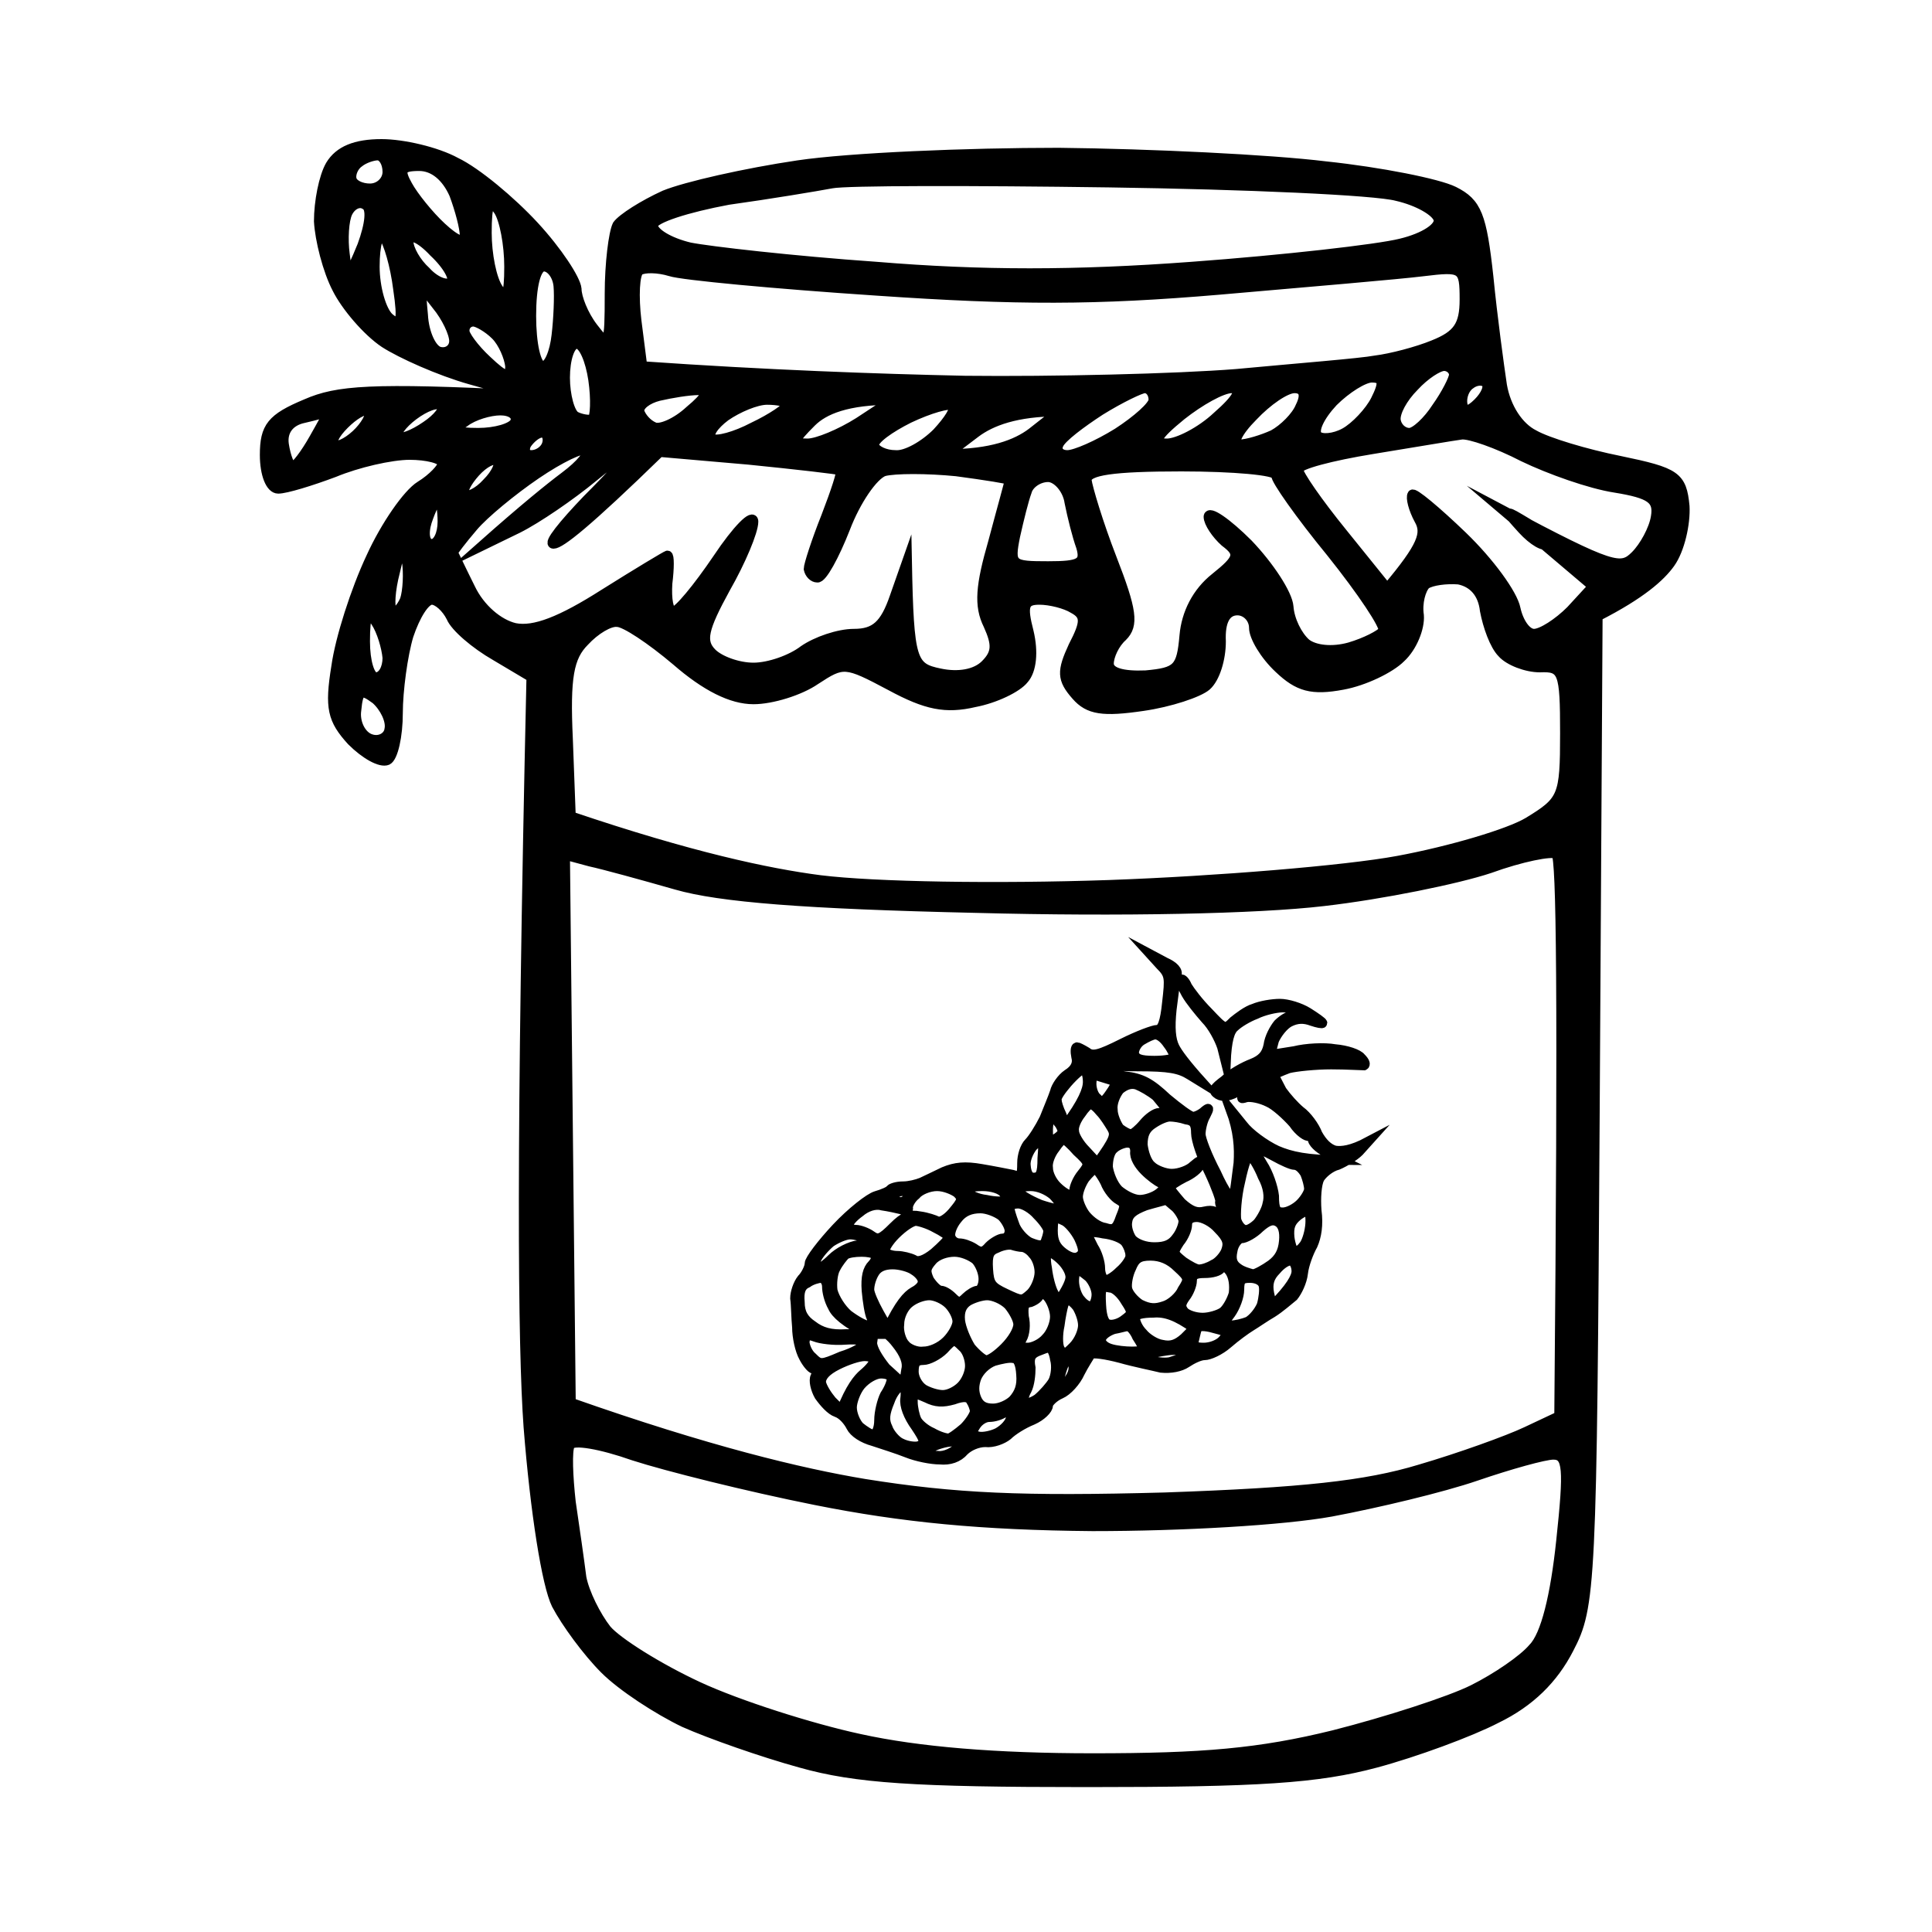 <svg height="200" width="200" viewBox="0 0 200 200" xmlns="http://www.w3.org/2000/svg" version="1.2">
	<title>PICTO NOTE</title>
	<style>
		.s0 { fill: #000000;stroke: #000000;stroke-miterlimit:100 } 
	</style>
	<path d="m34.2 17.1c-0.7 1.2-1.2 3.8-1.2 5.8 0.1 1.9 0.9 5.1 1.9 7 0.9 1.8 3.1 4.4 4.9 5.6 1.7 1.1 5.7 2.9 8.9 3.8l5.7 1.6c-16-0.8-19.5-0.5-22.7 0.9-3.6 1.5-4.3 2.4-4.3 5.3 0 2 0.6 3.5 1.4 3.5 0.8 0 3.4-0.8 5.8-1.7 2.4-1 5.9-1.8 7.8-1.8 1.8 0 3.4 0.4 3.4 0.9 0 0.4-1 1.5-2.3 2.3-1.3 0.8-3.6 4.1-5.1 7.4-1.6 3.4-3.2 8.4-3.6 11.3-0.7 4.3-0.4 5.5 1.6 7.7 1.4 1.4 3 2.3 3.7 2 0.6-0.3 1.1-2.5 1.1-4.9 0-2.3 0.5-6 1.1-8 0.7-2.1 1.7-3.7 2.4-3.7 0.6 0 1.5 0.8 2 1.8 0.4 1 2.5 2.8 4.6 4l3.7 2.2c-1.1 48.8-0.9 69.3-0.3 77.6 0.7 8.9 1.9 16.4 2.9 18.4 1 1.9 3.2 4.9 5 6.7 1.8 1.8 5.5 4.2 8.2 5.5 2.7 1.2 8.1 3.1 12.1 4.2 5.7 1.6 11.7 2 29.6 2 17.9 0 23.9-0.4 29.9-2 4.1-1.1 9.8-3.2 12.5-4.6 3.5-1.7 5.9-4.1 7.5-7.2 2.3-4.4 2.4-6.3 2.7-55.7l0.3-51.2c4.5-2.3 6.5-4.1 7.5-5.5 1-1.4 1.6-4.1 1.5-5.9-0.3-3.1-0.9-3.5-6.7-4.7-3.5-0.7-7.5-1.9-8.9-2.7-1.6-0.8-2.9-2.8-3.3-5.1-0.3-2-1-7.1-1.4-11.2-0.7-6.4-1.2-7.7-3.6-8.9-1.6-0.8-7.6-2-13.3-2.6-5.7-0.7-18.1-1.3-27.6-1.4-9.5 0-21.6 0.5-27 1.3-5.4 0.8-11.6 2.2-13.8 3.1-2.2 1-4.4 2.4-4.9 3.1-0.4 0.8-0.8 4-0.8 7.1 0 5.4-0.1 5.6-1.7 3.5-1-1.3-1.7-3.1-1.7-4-0.1-1-2-3.9-4.4-6.5-2.4-2.6-6-5.6-8.1-6.6-2-1.1-5.5-1.9-7.7-1.9-2.7 0-4.4 0.7-5.3 2.2zm3-0.3c0.5-0.4 1.4-0.7 1.9-0.7 0.5 0 1 0.7 1 1.7 0 0.9-0.8 1.7-1.8 1.7-0.9 0-1.8-0.4-1.9-1-0.1-0.5 0.2-1.3 0.8-1.7zm5 2.4c-0.9-1.6-0.7-2 1.2-2 1.5 0 2.8 1.1 3.6 2.9 0.6 1.6 1.1 3.5 1.1 4.3 0.1 0.9-0.9 0.5-2.4-0.9-1.3-1.2-2.9-3.2-3.5-4.3zm43.9-0.2c1.5-0.3 14.5-0.3 28.7-0.1 14.2 0.2 27.6 0.8 29.8 1.4 2.2 0.5 4.1 1.6 4.3 2.4 0.2 0.8-1.4 1.9-3.9 2.5-2.4 0.6-12.1 1.7-21.6 2.4-12.1 0.9-21.8 0.9-32.7 0-8.6-0.6-17.3-1.6-19.3-2-2.1-0.5-3.8-1.5-3.8-2.3 0.1-0.7 3.5-1.8 7.8-2.6 4.3-0.6 9.1-1.4 10.7-1.7zm-50.1 3c0.4-0.8 1.2-1.2 1.8-0.8 0.7 0.3 0.5 2-0.3 4.2-1.4 3.4-1.5 3.4-1.8 0.9-0.2-1.5-0.1-3.5 0.3-4.3zm14.4 2.1c0-3 0.3-3.6 1.2-2.3 0.6 0.9 1.1 3.5 1.1 5.8 0 3-0.3 3.5-1.1 2.3-0.7-1-1.2-3.6-1.2-5.8zm-11.6 3.5c0-2.3 0.4-3.6 0.9-3.1 0.5 0.6 1.2 3 1.5 5.4 0.5 3.4 0.3 4-0.9 3-0.8-0.7-1.5-3.1-1.5-5.3zm3.5-2.6c0-0.9 1.2-0.4 2.6 1.1 1.5 1.4 2.2 2.8 1.8 3.1-0.5 0.4-1.7-0.1-2.6-1.1-1-0.9-1.8-2.3-1.8-3.1zm12.7 7.7c0-3.1 0.5-5.1 1.3-5.1 0.7 0 1.4 0.9 1.5 2 0.1 1.1 0 3.4-0.2 5.1-0.2 1.8-0.8 3.2-1.4 3.2-0.7 0-1.2-2.3-1.2-5.2zm11.2-4.7c0.5-0.3 1.9-0.3 3.2 0.1 1.2 0.4 10.8 1.3 21.3 2 14.6 1 22.7 1 35.6-0.1 9.2-0.8 18.6-1.6 21-1.9 4.1-0.5 4.3-0.4 4.3 2.9 0 2.7-0.7 3.7-3.2 4.7-1.7 0.7-4.4 1.4-6 1.6-1.6 0.3-8 0.8-14.4 1.4-6.3 0.5-19 0.8-28.1 0.7-9.2-0.2-20.5-0.6-33.4-1.5l-0.6-4.7c-0.3-2.5-0.2-4.9 0.3-5.2zm-22.4 4.6c-0.3-3.2-0.3-3.2 1.4-1 1 1.2 1.8 2.9 1.8 3.7 0 0.8-0.7 1.3-1.5 1.1-0.8-0.2-1.6-1.9-1.7-3.8zm4.3 1.6c0-0.5 0.4-0.9 0.9-0.9 0.4 0 1.5 0.6 2.3 1.4 0.8 0.8 1.4 2.3 1.5 3.2 0 1.3-0.5 1.2-2.4-0.6-1.3-1.2-2.4-2.7-2.3-3.1zm10.4 4.9c0-1.9 0.5-3.5 1.2-3.5 0.7 0 1.4 1.7 1.7 3.7 0.3 2.1 0.2 3.9-0.1 4.1-0.3 0.1-1.1 0-1.7-0.3-0.6-0.3-1.1-2.2-1.1-4zm87.9 0.9c1.1-1.2 2.5-2.1 3.1-2.1 0.5 0 1 0.4 1 0.9 0 0.4-0.8 2-1.8 3.4-0.9 1.4-2.2 2.6-2.8 2.6-0.7 0-1.3-0.6-1.4-1.3-0.1-0.8 0.7-2.3 1.9-3.5zm-8.4 1.6c1.4-1.4 3.2-2.5 4-2.5 1.2 0 1.3 0.5 0.4 2.3-0.6 1.2-2.1 2.8-3.2 3.4-1.1 0.6-2.4 0.7-2.8 0.3-0.5-0.5 0.2-2 1.6-3.5zm14.2-1.8c0.5-0.4 1.2-0.5 1.6-0.2 0.4 0.4 0 1.3-0.8 2.1q-1.4 1.4-1.6 0.1c-0.1-0.7 0.2-1.6 0.8-2zm-84 1.2c1.3-0.3 3.1-0.6 4.1-0.6 1.2-0.1 0.9 0.6-0.9 2.1-1.4 1.3-3.1 2-3.7 1.7-0.7-0.3-1.3-1-1.5-1.6-0.1-0.6 0.8-1.3 2-1.6zm45.7 1.5c2.1-1.3 4.2-2.3 4.6-2.3 0.5 0 0.9 0.5 0.9 1.2 0 0.6-1.7 2.1-3.7 3.4-2.1 1.3-4.4 2.3-5.2 2.3-0.8 0-1.2-0.5-0.9-1.1 0.3-0.7 2.3-2.2 4.3-3.5zm8.4 0.5c1.9-1.5 4.2-2.8 5.2-2.8q1.7 0.1-1.5 2.9c-1.7 1.6-4.1 2.8-5.2 2.8-1.5 0-1.2-0.7 1.5-2.9zm7.4 0.1c1.5-1.6 3.4-2.9 4.3-2.9 1 0 1.2 0.7 0.6 1.9-0.4 1-1.7 2.3-2.8 2.9-1.1 0.5-2.7 1-3.5 1-0.8 0-0.2-1.3 1.4-2.9zm-86.9-0.1c1.2-0.9 2.5-1.4 2.9-1 0.4 0.3-0.4 1.3-1.6 2.1-1.3 0.9-2.6 1.4-2.9 1.1-0.3-0.3 0.4-1.3 1.6-2.2zm32.3 0.1c1.3-0.9 3.2-1.7 4.3-1.7 1.1 0 2.1 0.2 2.1 0.5 0 0.3-1.6 1.4-3.5 2.3-1.9 1-3.8 1.5-4.3 1.2-0.5-0.4 0.2-1.4 1.4-2.3zm8.9 0.6c1.3-1.3 3.7-2.3 8.4-2.3l-3.5 2.3c-1.9 1.2-4.3 2.2-5.3 2.2-1.6 0-1.5-0.3 0.4-2.2zm10.1-0.4c2.1-1 4.2-1.6 4.5-1.3 0.4 0.3-0.4 1.5-1.6 2.8-1.3 1.3-3.2 2.4-4.3 2.3-1.1 0-2.1-0.5-2.2-1-0.1-0.6 1.6-1.8 3.6-2.8zm-62.7 0c1.3-0.3 2.4-0.6 2.5-0.7 0.2 0-0.5 1.2-1.4 2.8-0.9 1.6-1.9 2.9-2.2 2.9-0.3 0-0.7-1-0.9-2.3-0.2-1.4 0.6-2.4 2-2.7zm3.9 1c0.9-1 2-1.8 2.6-1.8 0.6 0 0.4 0.8-0.4 1.8-0.8 1-2 1.8-2.6 1.8-0.7 0-0.5-0.8 0.4-1.8zm12.8-0.6c0.9-0.7 2.6-1.2 3.7-1.2 1.1 0 1.8 0.5 1.5 1.2-0.3 0.6-2 1.1-3.8 1.1-2.4 0-2.7-0.3-1.4-1.1zm52.9 1.1c1.6-1.2 4.2-2.2 8.6-2.2l-2.8 2.2c-1.6 1.2-4.2 2.2-8.7 2.2zm-46.5 1.2c0.4-0.6 1.1-1.2 1.6-1.2 0.5 0 0.7 0.6 0.5 1.2-0.2 0.6-0.9 1.1-1.6 1.1-0.6 0-0.8-0.5-0.5-1.1zm87.6 0.5c4.3-0.7 8.4-1.4 9.2-1.5 0.8-0.1 3.7 0.9 6.4 2.3 2.7 1.3 6.9 2.8 9.5 3.2 3.7 0.6 4.5 1.2 4.2 3-0.2 1.3-1.2 3.1-2.1 4-1.5 1.5-2.3 1.4-13.6-4.6l9.2 7.8-2.3 2.5c-1.3 1.3-3 2.4-3.8 2.4-0.8 0-1.6-1.2-1.9-2.6-0.3-1.5-2.7-4.8-5.5-7.5-2.7-2.6-5.1-4.6-5.2-4.3-0.2 0.3 0.1 1.5 0.7 2.6 0.8 1.4 0.4 2.7-3.3 7.1l-4.6-5.7c-2.6-3.2-4.6-6.1-4.6-6.6 0-0.5 3.4-1.4 7.7-2.1zm-86.6 2.6c2.5-1.7 4.8-2.8 5.2-2.5 0.4 0.3-0.6 1.5-2.2 2.7-1.6 1.2-4.2 3.3-8.6 7.2l3.7-1.8c2-1 5.5-3.4 7.8-5.3 2.2-1.8 4-3.1 4-2.8 0 0.3-2.1 2.6-4.6 5.1-2.5 2.6-4.1 4.6-3.5 4.6 0.7 0 3.4-2.1 11-9.5l9.2 0.8c5 0.5 9.3 1 9.5 1.1 0.2 0.1-0.5 2.2-1.5 4.8-1 2.5-1.8 5-1.8 5.4 0.1 0.5 0.5 0.9 0.9 0.9 0.5 0.1 1.8-2.3 2.9-5.1 1.1-2.9 2.9-5.5 4-5.9 1.1-0.3 4.5-0.3 7.5 0 3 0.4 5.5 0.8 5.5 0.9 0 0.2-0.8 3-1.7 6.4-1.3 4.5-1.5 6.6-0.5 8.6 0.9 2 0.9 2.9-0.3 4.1-1 1-2.8 1.3-4.7 0.9-2.9-0.6-3.2-1.2-3.4-11.6l-1.3 3.7c-1 2.9-2 3.8-4.2 3.8-1.6 0-3.9 0.8-5.2 1.7-1.3 1-3.6 1.8-5.2 1.8-1.6 0-3.5-0.7-4.3-1.5-1.2-1.2-0.9-2.5 1.4-6.7 1.6-2.8 2.9-5.9 2.9-6.9 0-0.9-1.7 0.8-3.7 3.8-2.1 3.1-4.1 5.5-4.6 5.5-0.5 0-0.7-1.3-0.6-2.9 0.2-1.6 0.2-2.9 0-2.9-0.1 0-3.1 1.8-6.6 4-4.4 2.8-7.2 3.9-9.2 3.5-1.7-0.4-3.6-2-4.6-4.1-0.9-1.8-1.7-3.5-1.8-3.7 0-0.1 0.9-1.3 2.1-2.7 1.1-1.3 4-3.7 6.5-5.4zm-6.3-0.2c0.9-1 1.9-1.5 2.3-1.2 0.3 0.3-0.1 1.3-1.1 2.3-0.9 1-2 1.5-2.3 1.2-0.3-0.3 0.2-1.3 1.1-2.3zm63.3 0.8c0-1 2.7-1.4 9.8-1.4 5.4 0 9.8 0.4 9.8 0.9-0.1 0.4 2.5 4.1 5.7 8 3.2 4 5.6 7.6 5.4 8.1-0.3 0.4-1.8 1.2-3.5 1.7-1.8 0.5-3.6 0.3-4.5-0.4-0.9-0.8-1.7-2.4-1.8-3.8-0.1-1.3-2-4.2-4.2-6.5-2.2-2.2-4.1-3.5-4.1-2.8 0 0.6 0.8 1.8 1.7 2.6 1.6 1.2 1.5 1.7-1 3.7-1.9 1.5-3 3.7-3.2 6-0.3 3.4-0.7 3.8-4 4.1-2.4 0.1-3.8-0.3-3.8-1.2 0-0.8 0.6-2.1 1.4-2.8 1.2-1.2 1-2.7-1.1-8.1-1.4-3.6-2.5-7.3-2.6-8.1zm-6.2 1.2c0.2-0.8 1.2-1.5 2.2-1.5 0.9 0 2 1.2 2.2 2.6 0.3 1.5 0.8 3.5 1.2 4.6 0.5 1.7-0.1 2-3.4 2-3.8 0-4-0.1-3.4-3.1 0.4-1.8 0.9-3.8 1.2-4.6zm-62.1 3.1c0.4-1.2 0.9-2.3 1.2-2.3 0.2 0 0.4 1.1 0.4 2.3 0 1.3-0.5 2.3-1.1 2.3-0.7 0-0.9-1-0.5-2.3zm-3.3 5.2c0.6-2.7 0.9-2.9 1.2-1.1 0.2 1.2 0.1 3.1-0.2 4-0.4 0.9-1 1.5-1.3 1.1-0.3-0.3-0.2-2.1 0.3-4zm106.7 1.3c0.6-0.4 2.1-0.6 3.4-0.5 1.5 0.3 2.5 1.4 2.7 3.2 0.3 1.6 1 3.6 1.8 4.4 0.7 0.8 2.5 1.5 3.9 1.5 2.4-0.1 2.6 0.4 2.6 6.8 0 6.6-0.2 7-3.8 9.2-2 1.2-8.1 3-13.5 4-5.4 1-18.8 2.1-29.9 2.5-11.7 0.4-24.2 0.2-29.9-0.5-5.4-0.7-13.4-2.4-25.8-6.6l-0.3-8c-0.3-6.4 0.1-8.5 1.7-10.1 1.1-1.2 2.6-2.1 3.4-2 0.8 0 3.5 1.8 6.1 4q4.6 4 8 4c1.9 0 4.8-0.9 6.4-2 2.9-1.9 3.1-1.9 7.8 0.6 3.7 2 5.7 2.4 8.7 1.7 2.1-0.4 4.4-1.5 5.1-2.4 0.8-0.9 1-2.8 0.5-4.9-0.7-2.7-0.5-3.3 1.1-3.3 1.1 0 2.7 0.4 3.5 0.9 1.3 0.7 1.3 1.4 0 3.9-1.2 2.6-1.2 3.4 0.3 5.1 1.3 1.5 2.8 1.7 6.9 1.1 2.8-0.4 5.8-1.4 6.6-2.1 0.9-0.8 1.5-2.8 1.5-4.6-0.1-2.1 0.5-3.2 1.7-3.2 0.9 0 1.7 0.8 1.7 1.8 0 0.9 1.1 2.8 2.6 4.2 2 1.9 3.4 2.3 6.6 1.7 2.2-0.4 4.9-1.7 6-2.8 1.2-1.1 2-3.1 1.9-4.4-0.2-1.3 0.2-2.7 0.7-3.2zm-109.8 5.9c0-2.8 0.3-3.3 1.1-2 0.6 0.9 1.1 2.6 1.2 3.7 0 1.1-0.5 2-1.2 2-0.6 0-1.1-1.6-1.1-3.7zm-0.9 7.1c0.2-2.1 0.5-2.2 2-1.1 0.9 0.8 1.6 2.2 1.4 3.1-0.1 0.8-1 1.3-1.9 1-1-0.3-1.7-1.7-1.5-3zm117.3 16.4c3.3-1.2 6.4-1.8 6.9-1.5 0.5 0.4 0.7 13.7 0.3 58.2l-3.4 1.6c-1.9 0.9-6.9 2.7-11 3.9-5.6 1.7-12.2 2.4-26.4 2.9-14.8 0.4-21.7 0.1-31.1-1.4-6.6-1.1-16.2-3.4-30.4-8.4l-0.6-56.7 2.6 0.7c1.4 0.3 5.4 1.4 8.9 2.4 4.5 1.3 13.3 2 31 2.4 15 0.4 29.2 0.1 36-0.7 6.1-0.7 13.9-2.3 17.2-3.4zm-95.2 59.7c0.3-0.6 3.2-0.1 6.6 1.1 3.4 1.1 11.8 3.2 18.8 4.6 9 1.8 17.2 2.6 28.7 2.7 9.3 0 19.7-0.6 24.7-1.5 4.8-0.9 11.5-2.5 15-3.7 3.5-1.2 7.1-2.2 8-2.2 1.5 0 1.6 1.4 0.8 8.9-0.6 5.7-1.6 9.8-2.9 11.1-1 1.2-3.8 3.1-6.2 4.3-2.4 1.2-8.9 3.3-14.4 4.7-7.7 1.9-13.6 2.4-25 2.4q-15 0-24.1-2c-5.1-1.1-12.6-3.5-16.7-5.4-4.1-1.9-8.4-4.6-9.5-5.9-1.1-1.4-2.3-3.8-2.6-5.4-0.2-1.6-0.7-5.1-1.1-7.8-0.3-2.7-0.4-5.3-0.1-5.9zm98.6-94.8c1.1 1.2 2.3 1.9 2.6 1.5 0.3-0.3-0.6-1.2-2-2.1-2.5-1.5-2.5-1.5-0.6 0.6zm-37.5 45.1c1 1 1 1.3 0.7 3.9-0.2 2-0.5 2.8-1 2.8-0.4 0-2 0.6-3.6 1.4-2.4 1.2-3.1 1.4-3.7 0.9-0.5-0.3-0.9-0.5-1-0.5-0.2 0-0.2 0.5-0.1 1 0.2 0.7-0.1 1.3-0.9 1.8-0.6 0.4-1.2 1.3-1.3 1.8-0.2 0.6-0.7 1.8-1.1 2.8-0.5 1-1.2 2.1-1.6 2.5-0.4 0.4-0.7 1.3-0.7 2.1 0 1.3-0.1 1.5-1 1.2-0.5-0.1-2-0.4-3.2-0.6-1.7-0.3-2.7-0.2-3.9 0.3-0.8 0.4-1.9 0.9-2.3 1.1-0.5 0.2-1.3 0.4-1.9 0.4-0.7 0-1.2 0.2-1.3 0.3-0.1 0.2-0.8 0.5-1.5 0.7-0.7 0.2-2.6 1.7-4.1 3.3-1.5 1.6-2.8 3.3-2.8 3.7 0 0.4-0.4 1.2-0.8 1.6-0.4 0.5-0.7 1.4-0.7 2 0.1 0.7 0.1 2 0.2 3 0 1 0.3 2.4 0.7 3.1 0.3 0.6 0.8 1.2 1 1.2 0.3 0 0.4 0.4 0.2 0.8-0.2 0.4 0 1.3 0.4 2 0.5 0.7 1.2 1.5 1.8 1.7 0.6 0.2 1.2 0.9 1.5 1.5 0.3 0.6 1.2 1.2 2.3 1.5 0.9 0.3 2.5 0.8 3.5 1.2 1 0.4 2.5 0.7 3.4 0.7 1 0.1 1.9-0.2 2.5-0.9 0.5-0.5 1.4-0.9 2.2-0.9 0.8 0.1 1.8-0.3 2.3-0.7 0.5-0.5 1.6-1.2 2.6-1.6 0.9-0.4 1.6-1.1 1.6-1.5 0-0.3 0.6-0.9 1.3-1.2 0.7-0.3 1.6-1.3 2-2.2 0.4-0.8 1-1.7 1.1-1.9 0.2-0.2 1.6 0 3.1 0.4 1.4 0.4 3.4 0.8 4.2 1 1 0.1 2-0.1 2.6-0.5 0.6-0.4 1.4-0.8 1.9-0.8 0.5 0 1.6-0.5 2.4-1.2 0.8-0.7 1.9-1.5 2.4-1.8 0.5-0.3 1.5-1 2.2-1.4 0.8-0.5 1.7-1.3 2.2-1.7 0.4-0.5 0.9-1.5 1-2.4 0.1-0.9 0.6-2.2 1-2.9 0.4-0.9 0.6-2.1 0.4-3.6-0.1-1.3 0-2.7 0.3-3.3 0.3-0.5 1.1-1.2 1.9-1.4 0.7-0.3 1.7-0.9 2.2-1.4l0.9-1c-1.7 0.9-2.7 1-3.4 0.9-0.7-0.2-1.3-0.8-1.8-1.7-0.3-0.8-1.1-1.9-1.8-2.4-0.6-0.5-1.4-1.4-1.9-2.1-0.4-0.8-0.8-1.5-0.8-1.6 0-0.1 0.7-0.4 1.5-0.7 0.8-0.2 2.8-0.4 4.4-0.4 1.6 0 3.1 0.1 3.4 0.1 0.2-0.1 0.1-0.4-0.3-0.8-0.3-0.4-1.5-0.8-2.7-0.9-1.1-0.2-3-0.1-4.2 0.2-1.3 0.2-2.3 0.4-2.4 0.3-0.1 0 0.1-0.6 0.3-1.4 0.3-0.7 1-1.6 1.6-1.9 0.8-0.4 1.5-0.4 2.3-0.1 0.6 0.2 1.1 0.3 1.1 0.2 0-0.1-0.7-0.6-1.5-1.1-0.8-0.5-2.1-0.9-2.9-0.9-0.8 0-2 0.2-2.7 0.5-0.7 0.2-1.6 0.9-2.1 1.3-0.9 0.9-0.9 0.9-2.6-0.9-1-1-1.9-2.2-2.2-2.7-0.2-0.5-0.5-0.8-0.6-0.7-0.2 0.1 0.1 0.8 0.5 1.5 0.4 0.7 1.3 1.8 2 2.6 0.7 0.7 1.4 2 1.7 2.9l0.4 1.6c0.1-2.3 0.4-3.3 0.9-3.7 0.4-0.4 1.4-1 2.2-1.3 0.8-0.4 2.1-0.7 2.8-0.7 0.8 0 1.4 0.3 1.4 0.5 0 0.2-0.3 0.4-0.6 0.4-0.3 0-0.9 0.4-1.3 0.8-0.4 0.5-0.9 1.4-1 2.2-0.2 1-0.7 1.5-1.7 1.9-0.8 0.3-2.1 1-2.8 1.7-1.2 0.9-1.3 1.1-0.7 1.5 0.5 0.3 1.2 0.2 2.2-0.4 0.9-0.5 1.9-0.8 2.3-0.7 0.4 0 0.9 0.2 1.2 0.4 0.3 0.2 0.6 0.5 0.6 0.7 0 0.3-0.4 0.4-0.8 0.2-0.4-0.2-0.9-0.5-1-0.6-0.1-0.2-0.7-0.1-1.4 0.3-0.8 0.5-0.8 0.6-0.2 0.4 0.5-0.1 1.5 0.1 2.3 0.5 0.7 0.3 1.9 1.4 2.6 2.2 0.6 0.9 1.4 1.4 1.6 1.3 0.3-0.1 0.4 0 0.4 0.3-0.1 0.3 0.6 1 1.4 1.4l1.6 0.8c-3.6 0-5.3-0.4-6.7-1-1.3-0.6-2.9-1.8-3.5-2.6l-1.3-1.6c0.8 2.2 0.9 3.9 0.8 5.5-0.2 1.6-0.4 3.2-0.5 3.5-0.2 0.4-0.9-0.5-1.8-2.5-0.9-1.7-1.6-3.5-1.6-4 0-0.5 0.2-1.4 0.5-1.9 0.4-0.8 0.4-0.9-0.1-0.5-0.3 0.3-0.9 0.6-1.2 0.6-0.3 0-1.5-0.9-2.7-1.9-1.7-1.6-2.6-2.1-4.4-2.3-1.2-0.2-2.7-0.7-3.4-1-0.6-0.4-0.7-0.6-0.2-0.4 0.5 0.2 2.7 0.4 5 0.4 3.2 0 4.3 0.2 5.4 0.9l1.3 0.8c-1.8-2-2.6-3.1-2.9-3.7-0.4-0.8-0.5-2-0.3-3.9 0.2-1.6 0.4-3.2 0.5-3.5 0.2-0.5-0.3-1-1.2-1.4l-1.5-0.8zm-1.9 7.8c0.5-0.3 1.1-0.6 1.4-0.6 0.4 0 0.9 0.4 1.3 1 0.4 0.5 0.7 1.2 0.7 1.3 0 0.2-0.9 0.4-2.1 0.4-1.5 0-2-0.2-2.1-0.8 0-0.4 0.3-1 0.8-1.3zm14.8 1.8c1.3-0.3 3-0.5 3.9-0.5 1.5 0 1.4 0-0.5 0.4-1.1 0.2-3.5 1-5.4 1.8-1.8 0.7-3.7 1.5-4 1.6q-0.7 0.3-0.4-0.2c0.2-0.3 1.2-1 2.3-1.5 1-0.6 2.9-1.3 4.1-1.6zm-17.4 0.7c-0.4 0-0.8-0.2-0.8-0.4 0-0.3 0.4-0.5 0.8-0.5 0.5 0 0.8 0.2 0.8 0.5 0 0.2-0.3 0.4-0.8 0.4zm23.4-0.6c-0.3-0.1-0.1-0.2 0.6-0.2 0.6 0 0.8 0.1 0.5 0.2-0.3 0.1-0.8 0.1-1.1 0zm-28.5 2.5c0.7-0.8 1.4-1.4 1.6-1.4 0.3 0 0.5 0.6 0.5 1.3 0 0.8-0.5 2.1-2.3 4.5l-0.4-1.1c-0.3-0.6-0.5-1.3-0.5-1.5-0.1-0.3 0.5-1.1 1.1-1.8zm2.5 0.1c0-0.7 0.2-1 0.7-0.8 0.3 0.1 1 0.3 1.3 0.4 0.6 0.2 0.6 0.4-0.1 1.4-0.6 0.9-0.9 1-1.3 0.5-0.4-0.3-0.6-1-0.6-1.5zm2.9 0.6c0.6-0.5 1.2-0.7 1.8-0.5 0.5 0.2 1.4 0.7 2 1.2 0.5 0.6 1 1.2 1 1.3 0 0.2-0.3 0.4-0.7 0.4-0.4 0-1.1 0.5-1.6 1.1-0.5 0.6-1.1 1.1-1.3 1.1-0.3 0-0.8-0.3-1.2-0.6-0.3-0.4-0.7-1.3-0.7-1.9-0.1-0.7 0.3-1.6 0.7-2.1zm-4 2.5c0.4-0.6 0.8-1 1-1 0.2 0 0.6 0.3 1 0.8 0.4 0.4 0.9 1.2 1.2 1.7 0.4 0.7 0.3 1.1-1.5 3.6l-1.2-1.3c-0.7-0.7-1.2-1.6-1.2-2-0.1-0.5 0.3-1.3 0.7-1.8zm22.5 0.8c-0.5-0.5-0.7-0.9-0.5-0.9 0.2 0 0.7 0.4 1.1 0.9 0.4 0.5 0.6 0.9 0.5 0.9-0.1 0-0.6-0.4-1.1-0.9zm-25.9 0.9c0-0.8 0.2-1.4 0.3-1.4 0.2 0 0.6 0.4 0.9 0.8 0.4 0.7 0.4 0.9-0.3 1.4-0.8 0.5-0.9 0.4-0.9-0.8zm10.9-0.7c0.6-0.4 1.3-0.7 1.7-0.7 0.4 0 1.1 0.1 1.7 0.3 0.8 0.1 1 0.5 1 1.4 0 0.7 0.6 2.5 1.4 4.1 0.7 1.5 1.2 2.9 1.1 3-0.1 0.1 0.2 0.9 0.8 1.7 0.7 1 0.8 1.3 0.3 1.2-0.4-0.2-0.9-0.7-1.1-1.2-0.4-0.7-0.7-0.9-1.6-0.7-0.8 0.2-1.4 0-2.4-0.9-0.6-0.7-1.2-1.4-1.2-1.6 0-0.1 0.7-0.6 1.5-1 0.7-0.3 1.5-0.9 1.6-1.3 0.2-0.6 0-0.5-0.7 0.1-0.4 0.4-1.4 0.8-2.2 0.8-0.7 0-1.7-0.4-2.1-0.8-0.5-0.4-0.8-1.4-0.9-2.2 0-1.1 0.3-1.7 1.1-2.2zm-12.5 2.4c0.5-0.5 0.9-0.8 1-0.8 0.1 0 0.1 0.9 0 2 0 1.6-0.2 2-0.9 2q-0.7 0-0.8-1.2c-0.1-0.6 0.3-1.5 0.7-2zm2.3 0.2c0.4-0.6 0.8-1 0.9-1 0.1 0 0.8 0.6 1.4 1.3 1.3 1.2 1.3 1.3 0.5 2.3-0.5 0.6-0.8 1.4-0.8 1.7 0 0.3-0.2 0.5-0.4 0.5-0.3 0-0.9-0.4-1.4-0.9-0.5-0.5-0.9-1.3-0.9-1.9-0.1-0.6 0.3-1.5 0.7-2zm6.1 0c0.3-0.3 1-0.6 1.4-0.6q0.8 0 0.8 0.9c-0.1 0.6 0.4 1.4 1 2 0.6 0.6 1.3 1.1 1.7 1.3 0.6 0.2 0.5 0.4-0.2 1-0.5 0.4-1.4 0.7-2 0.7-0.7 0-1.6-0.5-2.2-1-0.6-0.6-1-1.7-1.1-2.4 0-0.8 0.2-1.6 0.6-1.9zm15.4 1.6c-0.6-1-1-1.7-0.8-1.7 0.2 0 1.1 0.4 2 0.9 0.9 0.5 1.8 0.9 2.1 0.9 0.4 0 0.8 0.4 1.1 0.9 0.2 0.5 0.4 1.2 0.4 1.6 0 0.3-0.4 1-0.9 1.5-0.5 0.5-1.3 0.9-1.8 0.9-0.7 0-0.9-0.3-0.9-1.7-0.1-0.9-0.6-2.4-1.2-3.3zm-2.3 1.8c0.4-1.9 0.8-2.9 1-2.7 0.3 0.2 0.9 1.2 1.3 2.2 0.6 1.1 0.7 2.1 0.5 2.8-0.1 0.6-0.6 1.5-1 2-0.4 0.4-1 0.8-1.3 0.7-0.3 0-0.7-0.4-0.9-1-0.1-0.5 0-2.4 0.4-4zm-16.1-0.3c0.4-0.5 0.9-1 1.1-1 0.1 0 0.6 0.6 1 1.4 0.3 0.8 1 1.6 1.4 1.8 0.7 0.4 0.7 0.6 0.2 1.8-0.4 1.2-0.7 1.4-1.6 1.1-0.7-0.1-1.5-0.7-2-1.3-0.4-0.5-0.8-1.4-0.8-1.9 0-0.5 0.3-1.3 0.7-1.9zm23.4-0.5c-0.2-0.3-0.1-0.5 0.2-0.5 0.3 0 0.5 0.2 0.5 0.5 0 0.2-0.1 0.4-0.2 0.4-0.1 0-0.4-0.2-0.5-0.4zm-36.1 0.9c-0.5 0-1-0.2-1-0.5 0-0.2 0.5-0.4 1-0.4 0.6 0 1.1 0.2 1.1 0.4 0 0.3-0.5 0.5-1.1 0.5zm3.2-0.2c-0.3 0-0.6-0.2-0.6-0.4 0-0.2 0.3-0.3 0.6-0.3 0.3 0 0.6 0.1 0.6 0.3 0 0.2-0.3 0.4-0.6 0.4zm-8 1.5c0.4-0.5 1.4-0.9 2.2-0.9 0.8 0 1.7 0.4 2.1 0.7 0.6 0.6 0.5 0.8-0.5 2-0.6 0.7-1.3 1.1-1.6 0.9-0.2-0.1-1-0.4-1.8-0.5-1-0.2-1.6 0-2.7 1.1-1.3 1.3-1.6 1.4-2.3 0.9-0.4-0.3-1.2-0.6-1.6-0.6-0.4 0-0.8-0.2-0.8-0.4 0-0.3 0.5-0.9 1.2-1.4 0.7-0.6 1.6-0.9 2.3-0.7 0.7 0.1 1.6 0.3 2 0.4 0.5 0.2 0.8 0.1 0.7-0.2 0-0.3 0.3-0.9 0.8-1.3zm5.4-0.3c-0.1-0.4 0.3-0.6 1.5-0.6 1 0 1.9 0.3 2.2 0.7 0.3 0.4 0.4 0.8 0.2 0.8-0.2 0.1-1.1 0.1-2-0.1-0.9-0.1-1.8-0.5-1.9-0.8zm5.2-0.1c-0.1-0.3 0.4-0.5 1.3-0.5 0.8 0 1.7 0.4 2.3 0.9 0.5 0.5 0.9 1.1 0.9 1.4 0 0.2-1 0-2.2-0.4-1.2-0.5-2.2-1.1-2.3-1.4zm-12.8 0.4c0.1-0.2 0.5-0.4 0.9-0.4 0.3 0 0.5 0.3 0.4 0.7-0.1 0.3-0.5 0.5-0.9 0.4-0.4-0.1-0.6-0.4-0.4-0.7zm17.7 1c0-0.3 0.2-0.5 0.5-0.5 0.3 0 0.7 0.6 1.3 2.9l-0.9-0.9c-0.5-0.5-0.9-1.1-0.9-1.5zm8.3 0.1c1-0.3 1.9-0.5 2.1-0.6 0.1 0 0.5 0.4 1 0.8 0.4 0.4 0.8 1.1 0.8 1.4 0 0.4-0.3 1.2-0.7 1.7-0.5 0.7-1.1 1-2.3 1-0.9 0-1.8-0.3-2.3-0.8-0.3-0.4-0.6-1.2-0.5-1.8 0.1-0.8 0.6-1.2 1.9-1.7zm-14.1 0.2c0-0.2 0.4-0.4 0.9-0.4 0.5 0 1.4 0.5 2 1.2 0.6 0.6 1.1 1.3 1.1 1.6 0 0.4-0.2 0.9-0.3 1.2-0.3 0.4-0.6 0.4-1.6 0-0.6-0.3-1.4-1.2-1.6-1.9-0.3-0.8-0.5-1.5-0.5-1.7zm-5.4 1.2c0.6-0.8 1.4-1.1 2.4-1.1 0.7 0 1.7 0.4 2.2 0.8 0.4 0.4 0.8 1.1 0.8 1.5 0 0.5-0.3 0.8-0.7 0.8-0.3 0-1 0.4-1.4 0.8-0.6 0.7-0.9 0.7-1.6 0.2-0.5-0.3-1.1-0.5-1.5-0.5-0.4 0-0.8-0.3-0.9-0.7-0.1-0.4 0.2-1.2 0.7-1.8zm35.2-0.3c0.5-0.4 1-0.6 1.2-0.5 0.1 0.1 0.2 0.9 0.1 1.6-0.1 0.8-0.4 1.7-0.7 2-0.3 0.4-0.7 0.6-0.9 0.6-0.1 0-0.4-0.7-0.5-1.5-0.1-1.1 0.1-1.6 0.8-2.2zm-25.3 1.5c0-0.8 0.1-1.4 0.2-1.4 0.1 0 0.6 0.2 1 0.4 0.4 0.2 1.1 1 1.5 1.8 0.5 1.1 0.5 1.5 0.1 1.8q-0.6 0.5-1.7-0.3c-0.8-0.6-1.1-1.2-1.1-2.3zm13.9-0.6q0-0.8 1-0.8c0.6 0 1.6 0.5 2.2 1.2 1 1 1.1 1.5 0.8 2.3-0.2 0.5-0.8 1.2-1.3 1.4-0.5 0.3-1.1 0.5-1.5 0.5-0.3 0-1-0.4-1.6-0.8-1.1-0.9-1.1-0.9-0.4-2 0.5-0.6 0.8-1.4 0.8-1.8zm7.5 0.3c0.9-0.8 1.4-0.9 1.9-0.6 0.5 0.3 0.7 1 0.6 2-0.1 1.1-0.5 1.8-1.3 2.4-0.7 0.5-1.6 1-1.9 1-0.4-0.1-1.1-0.3-1.5-0.6-0.6-0.4-0.8-0.9-0.6-1.8 0.1-0.7 0.6-1.3 0.9-1.3 0.4 0 1.3-0.5 1.9-1.1zm-37.7 0.7c0.8-0.8 1.7-1.4 2.1-1.4 0.3 0 1.3 0.3 2 0.7 0.8 0.4 1.4 0.8 1.4 1 0 0.2-0.7 0.9-1.5 1.6-1 0.8-1.7 1-2.1 0.7-0.4-0.2-1.2-0.4-1.7-0.4-0.6 0-1.1-0.2-1.3-0.4-0.1-0.3 0.4-1.1 1.1-1.8zm19.8-0.1c0-0.2 0.8-0.2 1.7 0 1 0.1 2 0.5 2.3 0.9 0.3 0.4 0.5 1 0.5 1.3 0.1 0.3-0.4 1.1-1.1 1.7-0.6 0.6-1.3 1-1.5 0.9-0.3-0.1-0.5-0.7-0.5-1.2 0-0.6-0.3-1.6-0.7-2.2-0.3-0.6-0.6-1.2-0.7-1.4zm-26.5 0.9c0.6-0.4 1.5-0.8 2-0.8 0.5 0 1.2 0.2 1.6 0.4 0.5 0.3 0.3 0.4-0.8 0.7-0.8 0.1-2 0.7-2.7 1.4-0.6 0.6-1.3 1.1-1.5 1.1-0.2 0-0.2-0.5-0.1-1 0.2-0.5 0.9-1.3 1.5-1.8zm17.2 0.6c0.6-0.3 1.3-0.4 1.6-0.3 0.3 0.1 0.8 0.2 1 0.2 0.3 0 0.8 0.3 1.1 0.7 0.4 0.4 0.7 1.2 0.7 1.9 0 0.7-0.4 1.7-0.9 2.2-0.9 0.8-0.9 0.8-2.6 0-1.5-0.7-1.7-1-1.8-2.5-0.1-1.5 0.1-1.9 0.9-2.2zm-15.7 0.7c0.3-0.2 1-0.3 1.7-0.3 0.6 0 1.2 0.1 1.4 0.3 0.2 0.2 0 0.7-0.3 1-0.5 0.5-0.7 1.3-0.6 2.7 0.1 1.1 0.3 2.4 0.5 2.8q0.3 0.8-0.4 0.8c-0.3 0-1.2-0.5-2-1.1-0.7-0.6-1.4-1.7-1.6-2.5-0.1-0.7 0-1.8 0.3-2.3 0.3-0.6 0.8-1.2 1-1.4zm9 0.6c0.5-0.6 1.5-0.9 2.3-0.9 0.8 0 1.7 0.4 2.2 0.8 0.4 0.4 0.8 1.3 0.8 2 0 0.7-0.3 1.2-0.6 1.2-0.3 0-0.9 0.4-1.2 0.7-0.6 0.6-0.8 0.6-1.4 0-0.4-0.4-0.9-0.7-1.2-0.7-0.3 0-0.8-0.5-1.2-1.1-0.4-0.9-0.4-1.2 0.3-2zm11.9 0.8c-0.2-1-0.1-1.7 0.1-1.7 0.3 0 0.9 0.4 1.4 0.9 0.5 0.5 0.9 1.2 0.9 1.7 0 0.4-0.3 1.2-1.3 2.6l-0.4-0.9c-0.3-0.5-0.6-1.7-0.7-2.6zm4-1.2c0.3-0.7 0.3-0.7 0.7 0 0.2 0.5 0.3 0.9 0.1 1.1-0.1 0.1-0.4 0.1-0.6 0-0.3-0.2-0.4-0.6-0.2-1.1zm4.7 1.2c0.4-1 0.8-1.3 2-1.3q1.6 0 2.8 1.2c1.2 1.1 1.2 1.2 0.5 2.3-0.3 0.7-1.2 1.5-1.9 1.7-0.9 0.3-1.5 0.3-2.5-0.2-0.6-0.4-1.2-1.1-1.3-1.6-0.1-0.5 0.1-1.5 0.4-2.1zm15 0.2c0.5-0.6 1.1-1 1.5-1 0.3 0 0.6 0.5 0.6 1.1 0 0.6-0.6 1.7-2.5 3.6l-0.3-1.3c-0.2-1 0-1.7 0.7-2.4zm-41.6 0.3q0.5-0.9 1.9-0.9c0.8 0 1.8 0.3 2.2 0.6 0.5 0.3 0.9 0.8 0.9 1.1 0.1 0.3-0.3 0.8-0.9 1.1-0.7 0.4-1.5 1.3-2.7 3.8l-0.9-1.6c-0.5-0.9-1-2-1-2.4 0-0.5 0.2-1.2 0.5-1.7zm35.9-0.5c0.2-0.4 0.4-0.3 0.9 0.3 0.4 0.6 0.5 1.4 0.4 2.3-0.2 0.7-0.7 1.6-1.1 1.9-0.4 0.3-1.4 0.6-2.1 0.6-0.8 0-1.6-0.3-1.9-0.6-0.4-0.5-0.4-0.8 0.1-1.5 0.4-0.5 0.7-1.3 0.7-1.7 0-0.6 0.3-0.8 1.3-0.8 0.8 0 1.5-0.2 1.7-0.5zm-15.2 1.3c0-0.7 0.2-1.2 0.3-1.2 0.2 0 0.7 0.4 1.2 0.8 0.4 0.4 0.8 1.2 0.8 1.8 0 0.5-0.2 1.1-0.5 1.2-0.2 0.1-0.7-0.1-1.1-0.6-0.4-0.4-0.7-1.3-0.7-2zm-27.6 0.2c0.4-0.3 1.1-0.5 1.4-0.5 0.3 0 0.6 0.4 0.6 0.9 0 0.5 0.2 1.4 0.6 2.1 0.3 0.7 1.3 1.6 3.6 2.8h-2.2c-1.6 0.1-2.6-0.2-3.5-0.9-0.9-0.6-1.3-1.3-1.3-2.4-0.1-1.1 0.1-1.7 0.8-2zm44.7 0.7c0-1 0.2-1.2 1.1-1.2 0.7 0 1.3 0.3 1.4 0.8 0.1 0.4 0 1.3-0.2 2-0.3 0.7-0.9 1.4-1.4 1.7-0.5 0.2-1.3 0.4-1.8 0.4-0.9 0-0.9 0 0-1.2 0.5-0.7 0.9-1.8 0.9-2.5zm-14.3 1.6c-0.1-1.8 0-2 0.9-1.8 0.5 0 1.2 0.7 1.6 1.4 0.8 1.2 0.7 1.3-0.1 1.9-0.5 0.4-1.2 0.6-1.6 0.5q-0.7-0.1-0.8-2zm-6.4-1.1c0-0.4 0.3-0.3 0.8 0.2 0.4 0.4 0.8 1.4 0.8 2.1 0 0.7-0.4 1.7-0.9 2.2-0.5 0.6-1.4 1-1.9 1-0.9 0-1-0.2-0.6-0.9 0.3-0.5 0.4-1.5 0.2-2.3-0.1-1.1 0-1.4 0.7-1.5 0.5-0.2 0.9-0.5 0.9-0.8zm-13.5 0.9c0.6-0.5 1.5-0.8 2.1-0.8 0.6 0 1.5 0.4 2 0.9 0.5 0.5 0.9 1.3 0.9 1.8 0 0.5-0.5 1.4-1.1 2-0.7 0.7-1.7 1.1-2.4 1.1-0.7 0.1-1.6-0.3-1.9-0.7-0.4-0.4-0.7-1.4-0.6-2.1 0-0.9 0.5-1.8 1-2.2zm6.1-0.2c0.5-0.3 1.4-0.6 2-0.6 0.6 0 1.6 0.4 2.2 1 0.5 0.6 1 1.5 1 2 0 0.6-0.6 1.6-1.4 2.4-0.7 0.7-1.5 1.3-1.9 1.3-0.3 0-1-0.6-1.6-1.3-0.5-0.8-1-2-1.1-2.8-0.1-1 0.2-1.6 0.8-2zm9.9 0.4c0.1-0.3 0.3-0.6 0.5-0.6 0.2 0.1 0.6 0.4 0.9 0.8 0.3 0.5 0.6 1.3 0.6 1.9 0 0.6-0.4 1.6-1 2.2-0.9 0.9-1 0.9-1.4 0.2-0.2-0.4-0.2-1.5 0-2.4 0.1-0.8 0.3-1.8 0.4-2.1zm7.4 1.3c0-0.3 0.7-0.5 1.9-0.5 1.2-0.1 2.4 0.3 4.2 1.6l-1 1c-0.8 0.7-1.4 0.9-2.3 0.7-0.7-0.1-1.6-0.7-2-1.2-0.5-0.5-0.8-1.2-0.8-1.6zm-4.9 1.3c0-0.8 0.2-1.4 0.4-1.4 0.3 0 0.5 0.5 0.5 1 0 0.6-0.4 1.6-0.9 2.2-0.5 0.6-0.9 0.9-0.9 0.5 0-0.3 0.2-0.6 0.4-0.7 0.3-0.2 0.5-0.9 0.5-1.6zm2.7-0.1c0.6-0.1 1.2-0.3 1.4-0.3 0.2-0.1 0.7 0.4 1 1.1 0.4 0.6 0.7 1.2 0.7 1.3 0 0.1-0.5 0.2-1.2 0.2-0.7 0-1.7-0.1-2.3-0.3-0.6-0.2-1-0.6-0.9-1 0.1-0.4 0.7-0.8 1.3-1zm8.6 0c0-0.3 0.5-0.4 1.4-0.2 0.8 0.2 1.5 0.4 1.7 0.5 0.1 0.1-0.1 0.5-0.5 0.9-0.4 0.4-1.2 0.7-1.9 0.7-0.9 0-1.2-0.2-1-0.7 0.1-0.4 0.2-0.9 0.3-1.2zm-33.4 0.2c0-0.1 0.3-0.1 0.6-0.1 0.3 0 1.1 0.6 1.7 1.4 0.8 1 1.2 1.9 1 2.7-0.1 0.7-0.2 1.3-0.4 1.3-0.1 0-0.8-0.7-1.7-1.5-0.8-1-1.4-2-1.4-2.6 0.1-0.6 0.1-1.1 0.2-1.2zm-7.2 1.1c0.1-0.7 0.3-0.8 1.1-0.5 0.5 0.2 1.9 0.4 3.1 0.3 1.4-0.1 2.1 0.1 2 0.4-0.1 0.3-1.1 0.9-2.4 1.3-2.1 0.9-2.2 0.9-3 0.1-0.5-0.4-0.8-1.2-0.8-1.6zm14.4 0.8c1-1.1 1.1-1.1 1.9-0.3 0.5 0.4 0.8 1.3 0.8 2 0 0.7-0.4 1.6-0.9 2.1-0.5 0.5-1.3 0.9-1.9 0.9-0.6 0-1.5-0.3-2-0.6-0.6-0.4-1-1.2-1-1.8 0-0.9 0.2-1.2 1-1.2 0.5 0 1.5-0.5 2.1-1.1zm9.7 0.2c0.5-0.2 1-0.4 1.2-0.4 0.2 0 0.5 0.5 0.6 1.2 0.2 0.7 0.1 1.7-0.2 2.3-0.3 0.5-1 1.3-1.6 1.8-0.6 0.4-1.3 0.6-1.4 0.4-0.1-0.2 0-0.8 0.3-1.3 0.3-0.6 0.4-1.6 0.4-2.3-0.2-1 0-1.4 0.7-1.7zm13.5-0.1c0.7-0.1 1.5 0 1.8 0q0.4 0.2 0 0.6c-0.3 0.2-1 0.4-1.6 0.6-0.6 0.1-1.5 0-2-0.2-0.7-0.3-0.8-0.4-0.2-0.6 0.3-0.1 1.2-0.3 2-0.4zm-34.2 1.5c1-0.5 2.2-0.9 2.8-0.9 0.6 0 1 0.2 1 0.4 0 0.3-0.5 0.9-1.1 1.4-0.6 0.5-1.4 1.5-2.3 3.8l-1-1c-0.5-0.6-1-1.4-1.1-1.9 0-0.6 0.5-1.2 1.7-1.8zm16.2-0.4c0.7-0.2 1.6-0.4 2-0.3q0.7 0 0.8 1.7c0.1 1.2-0.2 1.9-0.8 2.6-0.5 0.5-1.4 0.9-2.1 0.9-0.9 0-1.4-0.3-1.7-1-0.3-0.7-0.3-1.4 0-2.2 0.3-0.7 1-1.4 1.8-1.7zm7.6-0.2c0.2-0.2 0.5 0.1 0.6 0.7 0.1 0.6-0.2 1.4-1.7 2.8l0.3-1.6c0.2-0.8 0.5-1.7 0.8-1.9zm-21.4 2.7c0.6-0.7 1.5-1.2 2.1-1.2 0.6 0 1.1 0.2 1.1 0.5 0 0.4-0.3 1.1-0.7 1.7-0.3 0.6-0.6 1.8-0.6 2.6 0 0.9-0.3 1.5-0.6 1.5-0.3 0-0.9-0.4-1.4-0.8-0.4-0.4-0.8-1.3-0.8-2 0-0.6 0.4-1.7 0.9-2.3zm3 1.7c0.3-0.9 0.9-1.6 1.2-1.6 0.4 0 0.5 0.5 0.4 1.3-0.1 0.7 0.3 1.8 1.1 2.9 1 1.5 1 1.7 0.3 2-0.4 0.1-1.2 0-1.8-0.3-0.5-0.2-1.2-1-1.4-1.6-0.4-0.8-0.3-1.5 0.2-2.7zm2.4 0c0-1 0-1 1.4-0.4 1 0.5 1.7 0.5 2.8 0.2 1.1-0.4 1.6-0.3 1.8 0.1 0.2 0.3 0.4 0.8 0.4 1.1 0 0.3-0.5 1.1-1.1 1.7-0.7 0.6-1.4 1.1-1.6 1.1-0.3 0-1-0.2-1.7-0.6-0.7-0.3-1.4-0.9-1.6-1.3-0.2-0.4-0.4-1.3-0.4-1.9zm12.3 0.5c0.6-0.1 1.1-0.2 1.2-0.2 0.1 0-0.1 0.2-0.5 0.6-0.3 0.4-0.8 0.7-1.1 0.7-0.3 0-0.6-0.2-0.6-0.5 0-0.2 0.5-0.5 1-0.6zm-2.8 0.6c0.3-0.2 0.6-0.3 0.7-0.2 0 0.1 0 0.5-0.1 0.9-0.1 0.4-0.6 1-1.3 1.4-0.6 0.3-1.5 0.5-2 0.4-0.8-0.2-0.8-0.3-0.3-1.1 0.3-0.5 0.9-0.9 1.4-0.9 0.5 0 1.2-0.2 1.6-0.5zm-6 3.1c0.9-0.1 1.8-0.3 1.9-0.3 0.1 0-0.2 0.3-0.7 0.8-0.4 0.5-1.4 1-2.1 0.9-0.7 0-1.1-0.2-1-0.5 0-0.3 0.9-0.7 1.9-0.9z" class="s0" fill-rule="evenodd" id="CONFITURE BAIES"></path>
</svg>